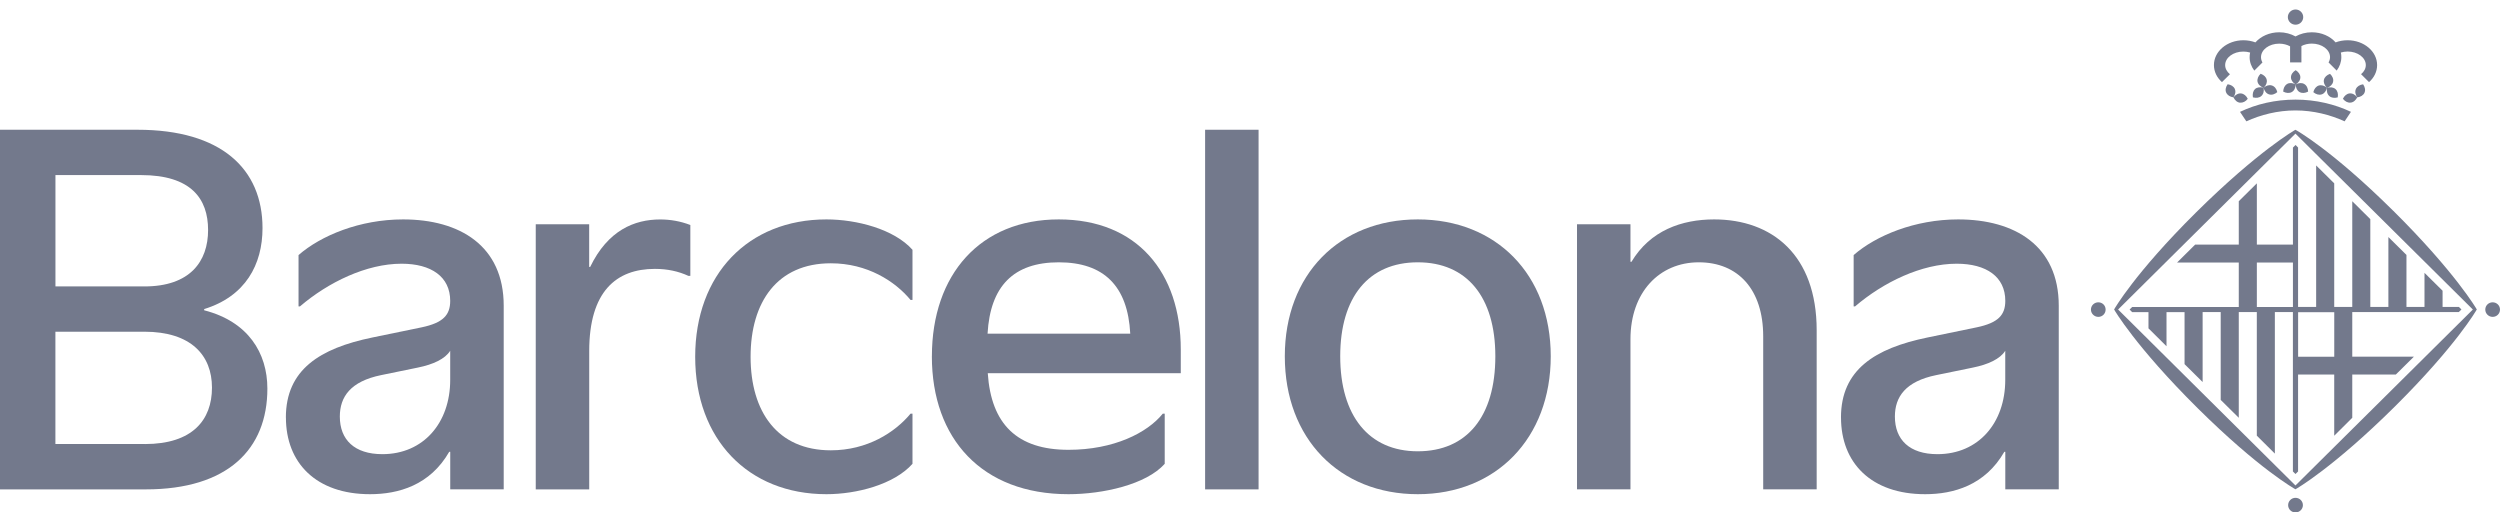 <svg width="161" height="33" viewBox="0 0 161 33" fill="none" xmlns="http://www.w3.org/2000/svg">
<g clip-path="url(#clip0_2931_6026)">
<path fill-rule="evenodd" clip-rule="evenodd" d="M25.959 14.13C29.622 14.13 32.439 15.838 32.439 19.688V31.515H28.995V29.095H28.931C27.694 31.253 25.66 31.826 23.829 31.826C20.354 31.826 18.413 29.809 18.413 26.89L18.41 26.888C18.41 23.814 20.587 22.434 23.983 21.734L27.145 21.082C28.554 20.788 28.993 20.276 28.993 19.374C28.993 17.821 27.772 16.983 25.863 16.983C23.594 16.983 21.136 18.178 19.319 19.731H19.226V16.426C20.667 15.17 23.172 14.13 25.959 14.13ZM28.993 22.589C28.664 23.116 27.897 23.474 26.895 23.675L24.547 24.157C22.574 24.56 21.885 25.554 21.885 26.827C21.885 28.317 22.824 29.248 24.625 29.248C27.27 29.248 28.993 27.231 28.993 24.468V22.589Z" fill="#73798C"/>
<path d="M53.222 14.13C55.163 14.13 57.575 14.752 58.764 16.086V19.316H58.639C57.636 18.106 55.852 16.956 53.504 16.956C50.061 16.956 48.338 19.44 48.338 22.978C48.338 26.516 50.061 29 53.504 29C55.852 29 57.636 27.85 58.639 26.64H58.764V29.87C57.575 31.204 55.163 31.826 53.222 31.826C48.181 31.826 44.77 28.288 44.77 22.978C44.77 17.671 48.181 14.13 53.222 14.13Z" fill="#73798C"/>
<path fill-rule="evenodd" clip-rule="evenodd" d="M68.185 14.13C73.226 14.13 76.042 17.544 76.042 22.511V24.033H63.612C63.83 27.323 65.507 28.968 68.81 28.968C71.722 28.968 73.881 27.882 74.883 26.64H75.008V29.87C73.82 31.204 71.033 31.826 68.81 31.826C63.237 31.826 60.012 28.256 60.012 22.946H60.014C60.014 17.668 63.144 14.13 68.185 14.13ZM68.185 16.893C65.273 16.893 63.771 18.429 63.599 21.488H72.788C72.631 18.431 71.096 16.893 68.185 16.893Z" fill="#73798C"/>
<path fill-rule="evenodd" clip-rule="evenodd" d="M91.305 14.13C96.346 14.13 99.868 17.668 99.868 22.946C99.868 28.224 96.346 31.826 91.305 31.826C86.263 31.826 82.742 28.256 82.742 22.946C82.742 17.668 86.263 14.13 91.305 14.13ZM91.305 16.893C88.141 16.893 86.31 19.129 86.31 22.946C86.31 26.764 88.141 29.063 91.305 29.063C94.469 29.063 96.3 26.827 96.3 22.946C96.3 19.129 94.469 16.893 91.305 16.893Z" fill="#73798C"/>
<path fill-rule="evenodd" clip-rule="evenodd" d="M126.104 14.13C129.768 14.13 132.584 15.838 132.584 19.688V31.515H129.141V29.095H129.079C127.842 31.253 125.808 31.826 123.978 31.826C120.502 31.826 118.561 29.809 118.561 26.89L118.559 26.888C118.559 23.814 120.735 22.434 124.132 21.734L127.293 21.082C128.702 20.788 129.141 20.276 129.141 19.374C129.141 17.821 127.921 16.983 126.011 16.983C123.742 16.983 121.284 18.178 119.467 19.731H119.375V16.426C120.815 15.17 123.32 14.13 126.104 14.13ZM129.138 22.589C128.81 23.116 128.043 23.474 127.041 23.675L124.693 24.157C122.72 24.56 122.031 25.554 122.031 26.827C122.031 28.317 122.97 29.248 124.771 29.248C127.416 29.248 129.138 27.231 129.138 24.468V22.589Z" fill="#73798C"/>
<path d="M42.517 14.133C43.159 14.133 43.815 14.242 44.458 14.49V17.766H44.333C43.691 17.472 42.987 17.316 42.173 17.316C39.683 17.316 37.946 18.774 37.946 22.609V31.518H34.502V14.444L34.5 14.441H37.943V17.19H38.007C39.149 14.83 40.855 14.133 42.517 14.133Z" fill="#73798C"/>
<path fill-rule="evenodd" clip-rule="evenodd" d="M8.86 8.356C14.244 8.356 16.906 10.871 16.906 14.689C16.906 17.034 15.81 19.083 13.149 19.904V19.982C15.982 20.711 17.219 22.731 17.219 25.027C17.219 28.94 14.651 31.516 9.392 31.516H0V8.356H8.86ZM3.568 28.595H9.33V28.597C12.399 28.597 13.651 27.044 13.651 24.964C13.651 22.884 12.306 21.363 9.298 21.362H3.568V28.595ZM3.571 18.446H9.301C12.244 18.446 13.401 16.833 13.401 14.813C13.401 12.794 12.305 11.275 9.08 11.275H3.571V18.446Z" fill="#73798C"/>
<path d="M81.052 31.516H77.609V8.356H81.052V31.516Z" fill="#73798C"/>
<path d="M110.389 14.13C114.114 14.13 116.994 16.412 116.994 21.27V31.515H113.55V21.658C113.55 18.647 111.938 16.893 109.401 16.893C106.865 16.893 105.002 18.818 105.002 21.846V31.515H101.559V14.441H105.002V16.861H105.066C106.271 14.844 108.305 14.13 110.389 14.13Z" fill="#73798C"/>
<path d="M149.327 5.508C149.155 5.564 149.03 5.727 148.978 5.936C149.146 6.074 149.336 6.135 149.515 6.079C149.687 6.026 149.807 5.863 149.861 5.654C149.824 5.863 149.868 6.06 150.006 6.184C150.14 6.305 150.341 6.329 150.55 6.271C150.589 6.055 150.544 5.86 150.407 5.737C150.27 5.617 150.074 5.596 149.863 5.656C150.072 5.579 150.214 5.445 150.251 5.267C150.293 5.093 150.211 4.908 150.054 4.755C149.849 4.828 149.699 4.964 149.66 5.141C149.623 5.321 149.704 5.503 149.858 5.654C149.694 5.513 149.499 5.455 149.324 5.51M152.273 5.97C152.348 5.802 152.307 5.608 152.184 5.428C151.969 5.459 151.797 5.562 151.721 5.729C151.645 5.894 151.684 6.089 151.809 6.271C152.025 6.242 152.199 6.137 152.275 5.97M151.807 6.269C151.675 6.096 151.496 5.997 151.311 6.016C151.131 6.035 150.978 6.167 150.883 6.361C151.018 6.534 151.194 6.626 151.375 6.609C151.559 6.592 151.711 6.461 151.807 6.266M147.827 31.263L136.406 19.933L147.827 8.606L159.252 19.933L147.827 31.265V31.263ZM154.123 13.574C150.155 9.639 147.849 8.368 147.842 8.366L147.827 8.359L147.809 8.366C147.809 8.366 145.435 9.71 141.415 13.69C137.448 17.627 136.158 19.914 136.158 19.914L136.149 19.931L136.158 19.948C136.158 19.948 137.516 22.305 141.533 26.291C145.501 30.223 147.807 31.498 147.807 31.498L147.827 31.511L147.847 31.498C147.847 31.498 150.224 30.154 154.238 26.172C158.206 22.232 159.495 19.948 159.498 19.943L159.507 19.928L159.498 19.914C159.498 19.914 158.14 17.557 154.123 13.571M135.132 19.469C134.87 19.469 134.656 19.678 134.656 19.936C134.656 20.193 134.87 20.407 135.132 20.407C135.394 20.407 135.602 20.198 135.602 19.936C135.602 19.673 135.392 19.469 135.132 19.469ZM147.829 32.06C147.567 32.06 147.356 32.271 147.356 32.531C147.356 32.791 147.567 33 147.829 33C148.091 33 148.307 32.791 148.307 32.531C148.307 32.271 148.094 32.06 147.829 32.06ZM160.527 19.469C160.262 19.469 160.052 19.678 160.052 19.936C160.052 20.193 160.262 20.407 160.527 20.407C160.791 20.407 161 20.198 161 19.936C161 19.673 160.786 19.469 160.527 19.469ZM143.606 4.779C143.416 4.623 143.3 4.417 143.3 4.193C143.3 3.71 143.824 3.321 144.472 3.321C144.626 3.321 144.77 3.343 144.908 3.384C144.886 3.481 144.876 3.581 144.876 3.683C144.876 4.001 144.986 4.298 145.178 4.548L145.702 4.023C145.643 3.921 145.609 3.805 145.609 3.683C145.609 3.199 146.133 2.811 146.778 2.811C147.04 2.811 147.282 2.874 147.481 2.983V4.018H148.211V2.966C148.4 2.864 148.633 2.808 148.885 2.808C149.53 2.808 150.054 3.197 150.054 3.681C150.054 3.802 150.02 3.919 149.959 4.021L150.483 4.546C150.672 4.295 150.782 3.999 150.782 3.681C150.782 3.579 150.773 3.479 150.751 3.382C150.883 3.343 151.032 3.318 151.187 3.318C151.834 3.318 152.358 3.71 152.358 4.191C152.358 4.415 152.243 4.621 152.052 4.777L152.566 5.289C152.89 5.003 153.086 4.616 153.086 4.191C153.086 3.309 152.236 2.592 151.184 2.592C150.908 2.592 150.65 2.64 150.412 2.73C150.072 2.337 149.51 2.079 148.883 2.079C148.493 2.079 148.131 2.179 147.831 2.346C147.53 2.179 147.167 2.079 146.78 2.079C146.153 2.079 145.597 2.337 145.249 2.73C145.013 2.643 144.753 2.592 144.477 2.592C143.427 2.592 142.577 3.306 142.577 4.191C142.577 4.616 142.773 5.003 143.094 5.289L143.612 4.777L143.606 4.779ZM144.263 6.611C144.445 6.626 144.624 6.536 144.756 6.363C144.663 6.169 144.508 6.038 144.325 6.018C144.143 5.999 143.967 6.099 143.835 6.271C143.928 6.466 144.08 6.597 144.261 6.614M147.29 5.408C147.131 5.503 147.047 5.683 147.037 5.899C147.231 6.001 147.432 6.018 147.591 5.928C147.751 5.839 147.834 5.656 147.842 5.44C147.849 5.654 147.935 5.839 148.091 5.928C148.25 6.018 148.452 6.001 148.643 5.899C148.636 5.683 148.552 5.503 148.39 5.408C148.234 5.319 148.032 5.333 147.842 5.438C148.025 5.323 148.143 5.161 148.143 4.978C148.143 4.796 148.025 4.636 147.842 4.519C147.655 4.633 147.538 4.796 147.538 4.978C147.538 5.161 147.653 5.323 147.839 5.438C147.646 5.333 147.445 5.316 147.288 5.408M147.834 1.591C148.109 1.591 148.327 1.372 148.327 1.102C148.327 0.832 148.106 0.611 147.834 0.611C147.562 0.611 147.337 0.83 147.337 1.102C147.337 1.374 147.56 1.591 147.834 1.591ZM143.923 5.727C143.846 5.559 143.675 5.457 143.46 5.425C143.334 5.605 143.292 5.8 143.369 5.967C143.445 6.133 143.619 6.24 143.835 6.269C143.954 6.086 143.996 5.892 143.92 5.727M145.229 5.734C145.092 5.858 145.052 6.055 145.087 6.269C145.295 6.327 145.498 6.303 145.633 6.181C145.771 6.057 145.815 5.86 145.773 5.651C145.829 5.858 145.947 6.023 146.126 6.077C146.298 6.135 146.493 6.074 146.658 5.933C146.609 5.724 146.488 5.562 146.309 5.506C146.138 5.45 145.947 5.506 145.782 5.647C145.937 5.498 146.016 5.314 145.976 5.136C145.939 4.959 145.793 4.823 145.584 4.75C145.427 4.903 145.352 5.085 145.385 5.263C145.423 5.44 145.575 5.576 145.773 5.651C145.564 5.591 145.366 5.613 145.227 5.732M147.827 7.112C148.983 7.112 150.072 7.394 150.993 7.814L151.4 7.202C150.359 6.711 149.14 6.415 147.834 6.415C146.528 6.415 145.31 6.701 144.256 7.204L144.665 7.814C145.589 7.391 146.682 7.112 147.825 7.112M147.999 20.104H150.326V22.974H147.999V20.104ZM147.665 19.77H145.341V16.905H147.665V19.77ZM147.665 15.751H145.341V11.807L144.177 12.959V15.751H141.369L140.205 16.905H144.177V19.77H137.313L137.146 19.936L137.311 20.101H138.362V21.146L139.523 22.298V20.101H140.685V23.45L141.849 24.604V20.099H143.013V25.754L144.177 26.905V20.099H145.339V28.057L146.501 29.212V20.099H147.663V30.363L147.829 30.526L147.996 30.363V24.118H150.324V28.062L151.486 26.905V24.118H154.294L155.456 22.969H151.486V20.099H158.345L158.517 19.928L158.353 19.766H157.302V18.723L156.137 17.571V19.768H154.976V16.417L153.812 15.265V19.768H152.648V14.113L151.486 12.959V19.766H150.324V11.807L149.16 10.655V19.766H147.996V9.501L147.834 9.336L147.665 9.503V15.746V15.751Z" fill="#73798C"/>
</g>
<defs>
<clipPath id="clip0_2931_6026">
<rect width="161" height="33" fill="white"/>
</clipPath>
</defs>
</svg>
